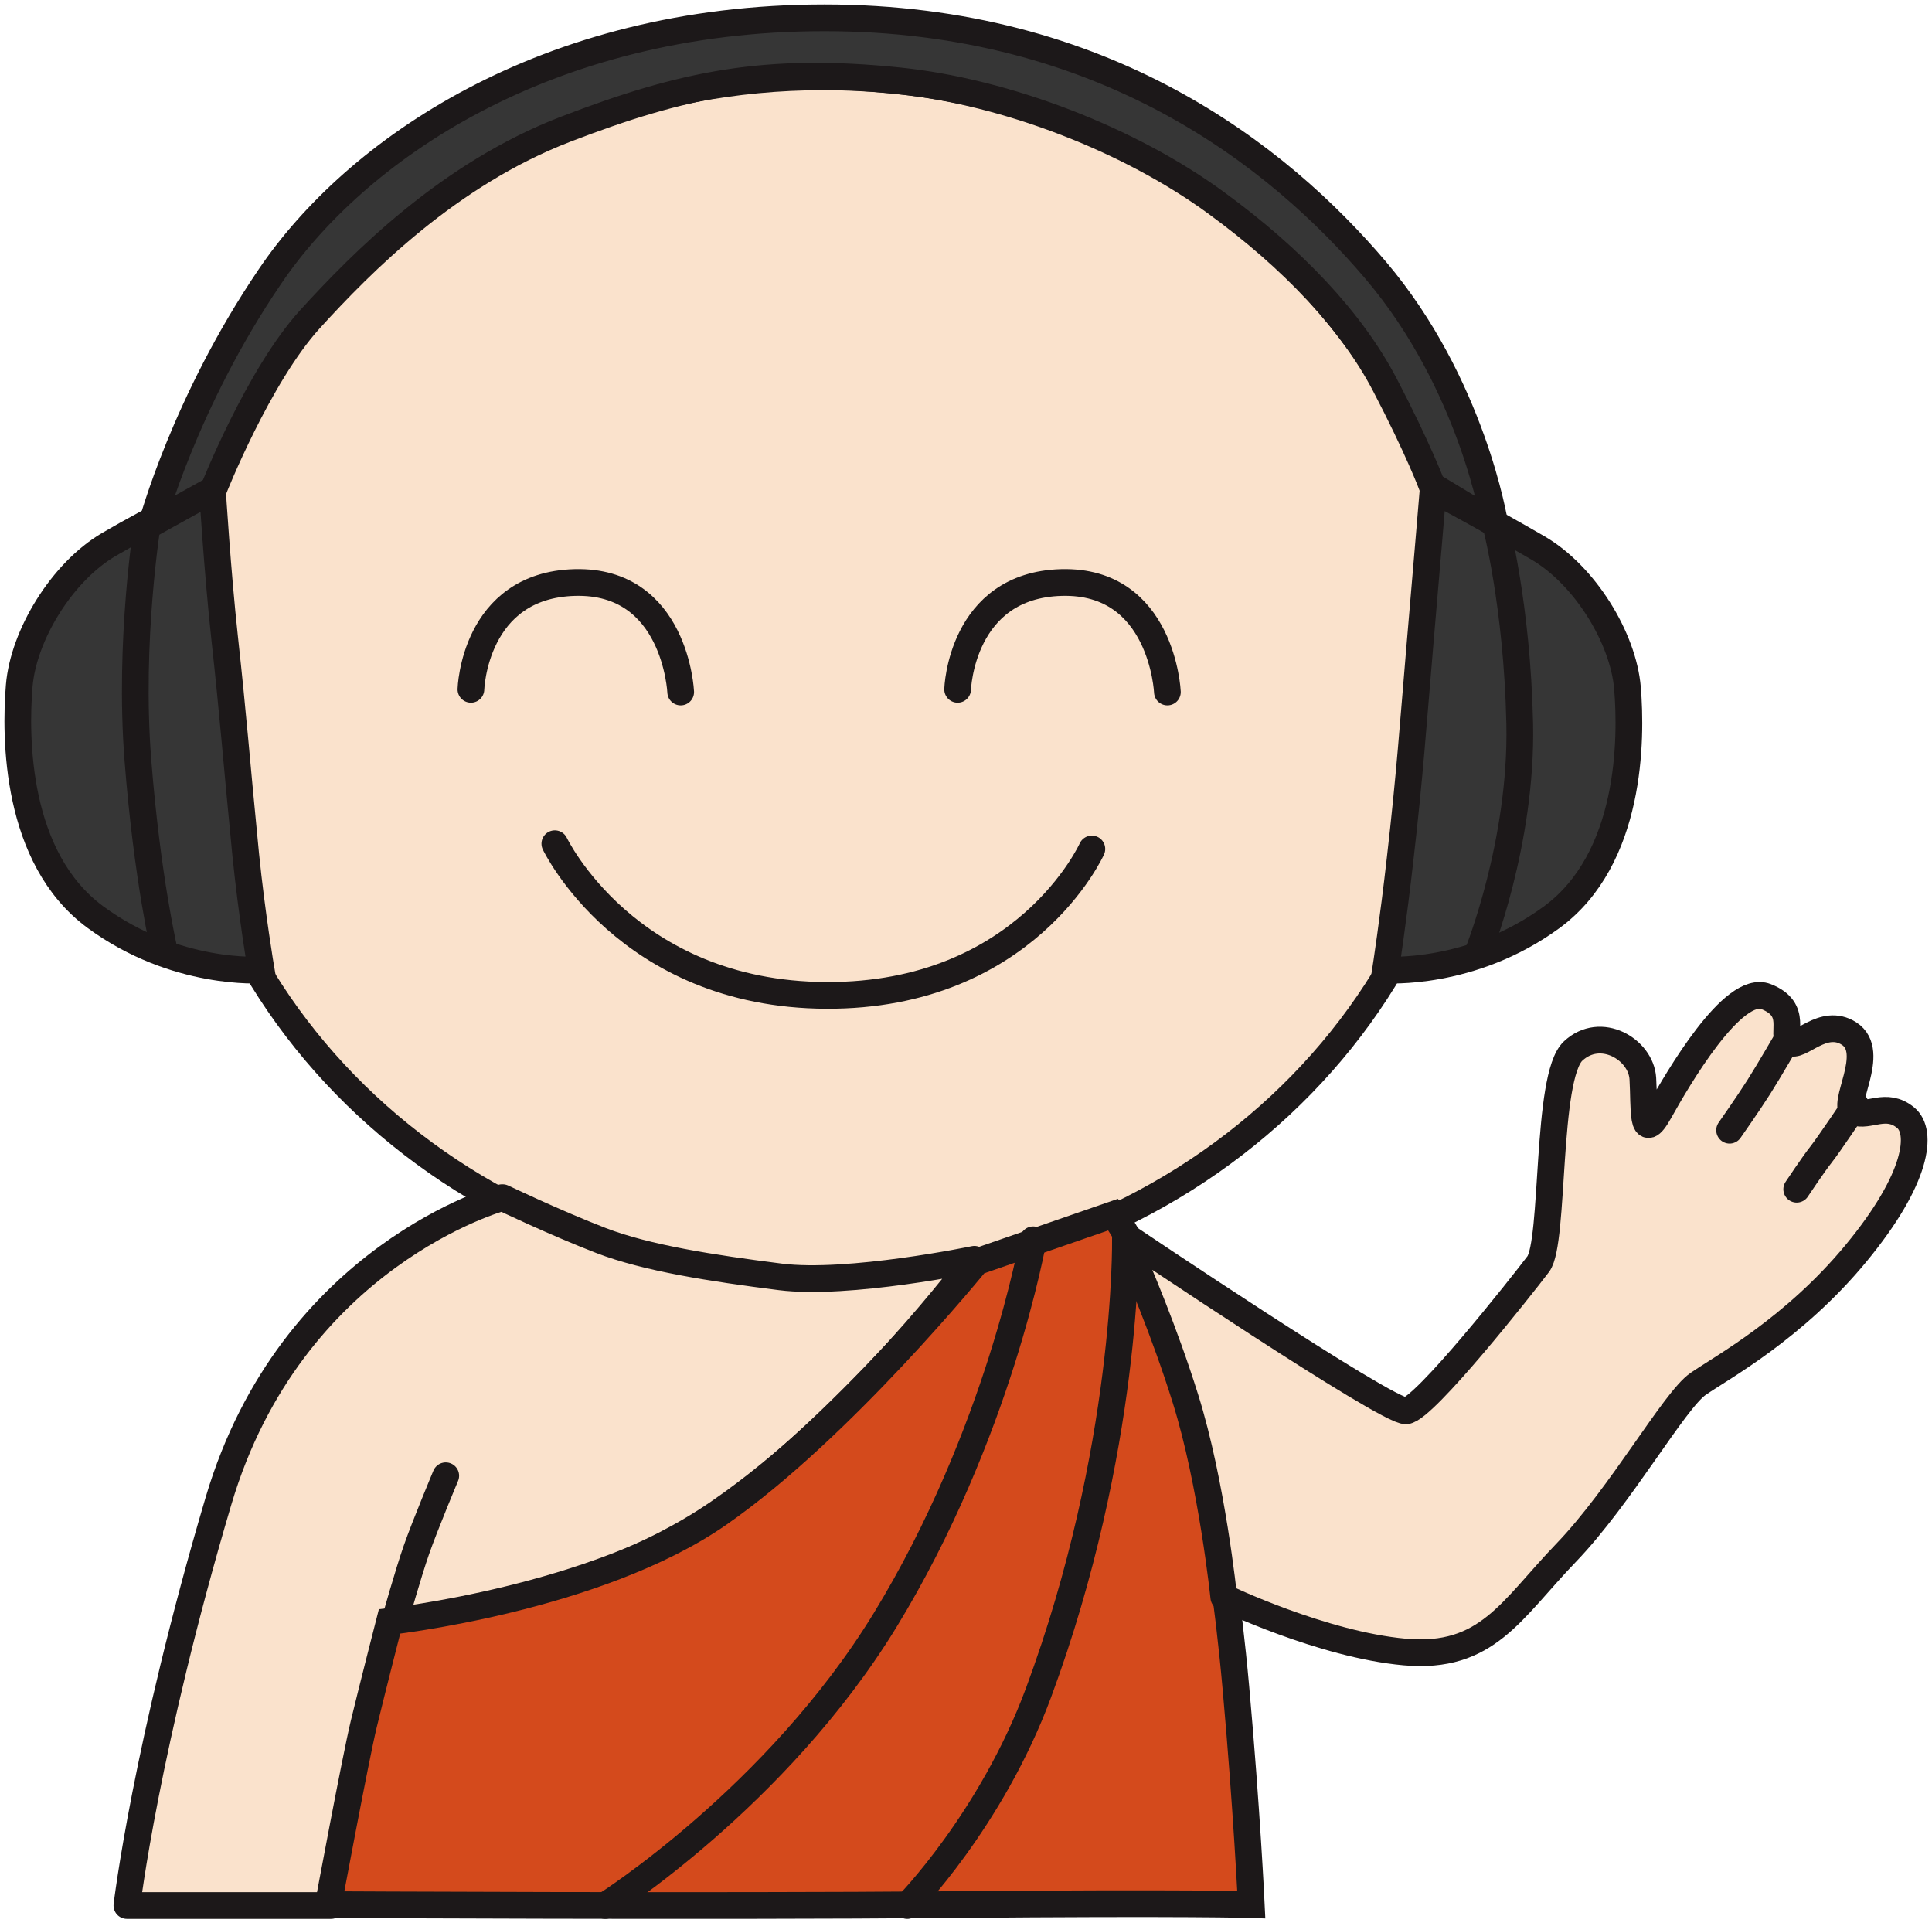 <svg xmlns="http://www.w3.org/2000/svg" width="217" height="216" viewBox="0 0 217 216" fill="none">
  <path d="M92.479 143.964C132.559 143.964 165.05 113.667 165.05 76.295C165.05 38.922 132.559 8.625 92.479 8.625C52.399 8.625 19.908 38.922 19.908 76.295C19.908 113.667 52.399 143.964 92.479 143.964Z" fill="#FAE2CC" stroke="#1C1819" stroke-width="3" stroke-linecap="round" stroke-linejoin="round"/>
  <path d="M131.121 77.715C131.121 77.715 130.556 65.115 119.223 65.416C107.924 65.718 107.559 77.413 107.559 77.413" stroke="#1C1819" stroke-width="3" stroke-miterlimit="10" stroke-linecap="round"/>
  <path d="M76.454 77.715C76.454 77.715 75.89 65.115 64.557 65.416C53.225 65.718 52.893 77.413 52.893 77.413" stroke="#1C1819" stroke-width="3" stroke-miterlimit="10" stroke-linecap="round"/>
  <path d="M122.637 95.34C122.637 95.34 115.201 111.884 92.794 111.785C70.388 111.687 62.318 94.75 62.318 94.75" stroke="#1C1819" stroke-width="3" stroke-miterlimit="10" stroke-linecap="round"/>
  <path d="M160.964 55.001C160.964 55.001 160.097 65.371 159.462 72.713C158.728 81.305 158.361 86.935 157.259 96.482C156.491 103.33 155.623 108.927 155.623 108.927C155.623 108.927 165.238 109.618 174.251 103.034C183.265 96.449 183.265 82.951 182.798 77.289C182.33 71.626 177.99 64.581 172.716 61.52C167.441 58.458 160.998 55.001 160.998 55.001H160.964Z" fill="#363636" stroke="#1C1819" stroke-width="3" stroke-miterlimit="10"/>
  <path d="M23.857 55.001C23.857 55.001 24.424 64.226 25.226 71.593C26.227 80.719 26.494 84.735 27.596 95.951C28.297 102.854 29.332 108.926 29.332 108.926C29.332 108.926 19.717 109.623 10.704 102.986C1.69 96.349 1.69 82.743 2.157 77.036C2.625 71.328 6.965 64.226 12.239 61.14C17.514 58.054 23.823 55.001 23.823 55.001H23.857Z" fill="#363636" stroke="#1C1819" stroke-width="3" stroke-miterlimit="10"/>
  <path d="M167.877 58.786C167.877 58.786 165.399 43.16 154.498 30.326C143.597 17.493 124.008 2 92.594 2C61.179 2 39.807 16.994 30.293 31.091C20.747 45.154 17.08 58.786 17.08 58.786L23.984 54.962C23.984 54.962 29.005 42.229 34.819 35.845C40.633 29.462 50.411 19.554 63.558 14.501C76.705 9.447 85.987 7.519 101.05 9.082C113.108 10.345 126.915 15.698 136.594 22.779C145.249 29.096 151.822 36.078 155.555 43.226C159.288 50.374 160.84 54.53 160.84 54.53L167.877 58.786Z" fill="#363636" stroke="#1C1819" stroke-width="3" stroke-miterlimit="10"/>
  <path d="M166 107C166 107 170.984 94.631 170.692 81.251C170.401 67.871 167.969 58.785 167.969 58.785" stroke="#1C1819" stroke-width="3" stroke-miterlimit="10" stroke-linecap="round"/>
  <path d="M18.5 107C18.5 107 16.536 98.767 15.486 85.339C14.436 71.911 16.566 58.785 16.566 58.785" stroke="#1C1819" stroke-width="3" stroke-miterlimit="10" stroke-linecap="round"/>
  <path d="M56.386 134.499C56.386 134.499 32.729 140.921 24.546 168.547C16.364 196.139 14.252 213.999 14.252 213.999H37.183C37.183 213.999 38.272 207.778 39.724 200.286C41.176 192.794 44.013 182.025 44.013 182.025C44.013 182.025 65.064 180.62 80.737 169.851C96.409 159.081 109.442 141.422 109.442 141.422C109.442 141.422 95.287 144.365 87.633 143.396C79.978 142.426 72.62 141.288 67.506 139.315C62.392 137.342 56.452 134.499 56.452 134.499H56.386Z" fill="#FAE2CC" stroke="#1C1819" stroke-width="3" stroke-linecap="round" stroke-linejoin="round"/>
  <path d="M125.054 136.393C125.054 136.393 135.159 148.866 138.815 189.547C140.045 203.252 140.544 213.896 140.544 213.896C140.544 213.896 133.663 213.663 106.74 213.896C79.816 214.129 36.871 213.896 36.871 213.896C36.871 213.896 39.929 197.464 40.86 193.606C41.791 189.747 43.752 182.096 43.752 182.096C43.752 182.096 67.019 179.535 80.747 169.989C94.474 160.442 109.665 141.715 109.665 141.715L125.054 136.393Z" fill="#D44A1C" stroke="#1C1819" stroke-width="3" stroke-miterlimit="10"/>
  <path d="M126.434 138.804C126.434 138.804 155.876 158.641 157.934 158.442C159.992 158.243 170.913 144.419 172.772 141.961C174.631 139.502 173.602 120.927 176.689 118.036C179.775 115.145 184.323 117.836 184.522 121.126C184.721 124.416 184.323 128.536 186.381 124.848C188.439 121.159 194.646 110.459 198.364 111.921C202.081 113.384 199.957 116.208 201.019 117.039C202.081 117.869 204.737 114.181 207.691 116.075C210.911 118.169 206.595 124.249 208.255 124.881C209.915 125.512 211.84 123.718 214.031 125.512C215.956 127.074 215.458 132.291 208.454 140.764C201.451 149.238 193.418 153.557 190.729 155.418C188.041 157.279 182.066 167.979 175.892 174.392C169.718 180.805 167.029 186.354 157.768 185.524C148.508 184.693 137.454 179.376 137.454 179.376C137.454 179.376 136.127 166.55 133.139 157.047C130.816 149.603 127.795 142.525 126.6 139.801C126.268 139.036 126.467 138.87 126.467 138.87L126.434 138.804Z" fill="#FAE2CC" stroke="#1C1819" stroke-width="3" stroke-linecap="round" stroke-linejoin="round"/>
  <path d="M208.402 124.09C208.402 124.09 205.352 128.64 204.536 129.659C203.72 130.678 201.805 133.554 201.805 133.554" stroke="#1C1819" stroke-width="3" stroke-miterlimit="10" stroke-linecap="round"/>
  <path d="M200.863 116.518C200.863 116.518 198.758 120.161 197.564 122.048C196.37 123.935 194.266 126.928 194.266 126.928" stroke="#1C1819" stroke-width="3" stroke-miterlimit="10" stroke-linecap="round"/>
  <path d="M44.412 181.822C44.412 181.822 45.817 176.786 46.777 174.039C47.736 171.292 50.067 165.732 50.067 165.732" stroke="#1C1819" stroke-width="3" stroke-miterlimit="10" stroke-linecap="round"/>
  <path d="M116.041 139.232C116.041 139.232 112.239 160.987 99.38 182.005C87.214 201.851 67.975 214 67.975 214" stroke="#1C1819" stroke-width="3" stroke-miterlimit="10" stroke-linecap="round"/>
  <path d="M126.405 139.232C126.405 139.232 126.768 162.764 116.644 190.101C111.334 204.421 101.902 214 101.902 214" stroke="#1C1819" stroke-width="3" stroke-miterlimit="10" stroke-linecap="round"/>
</svg>